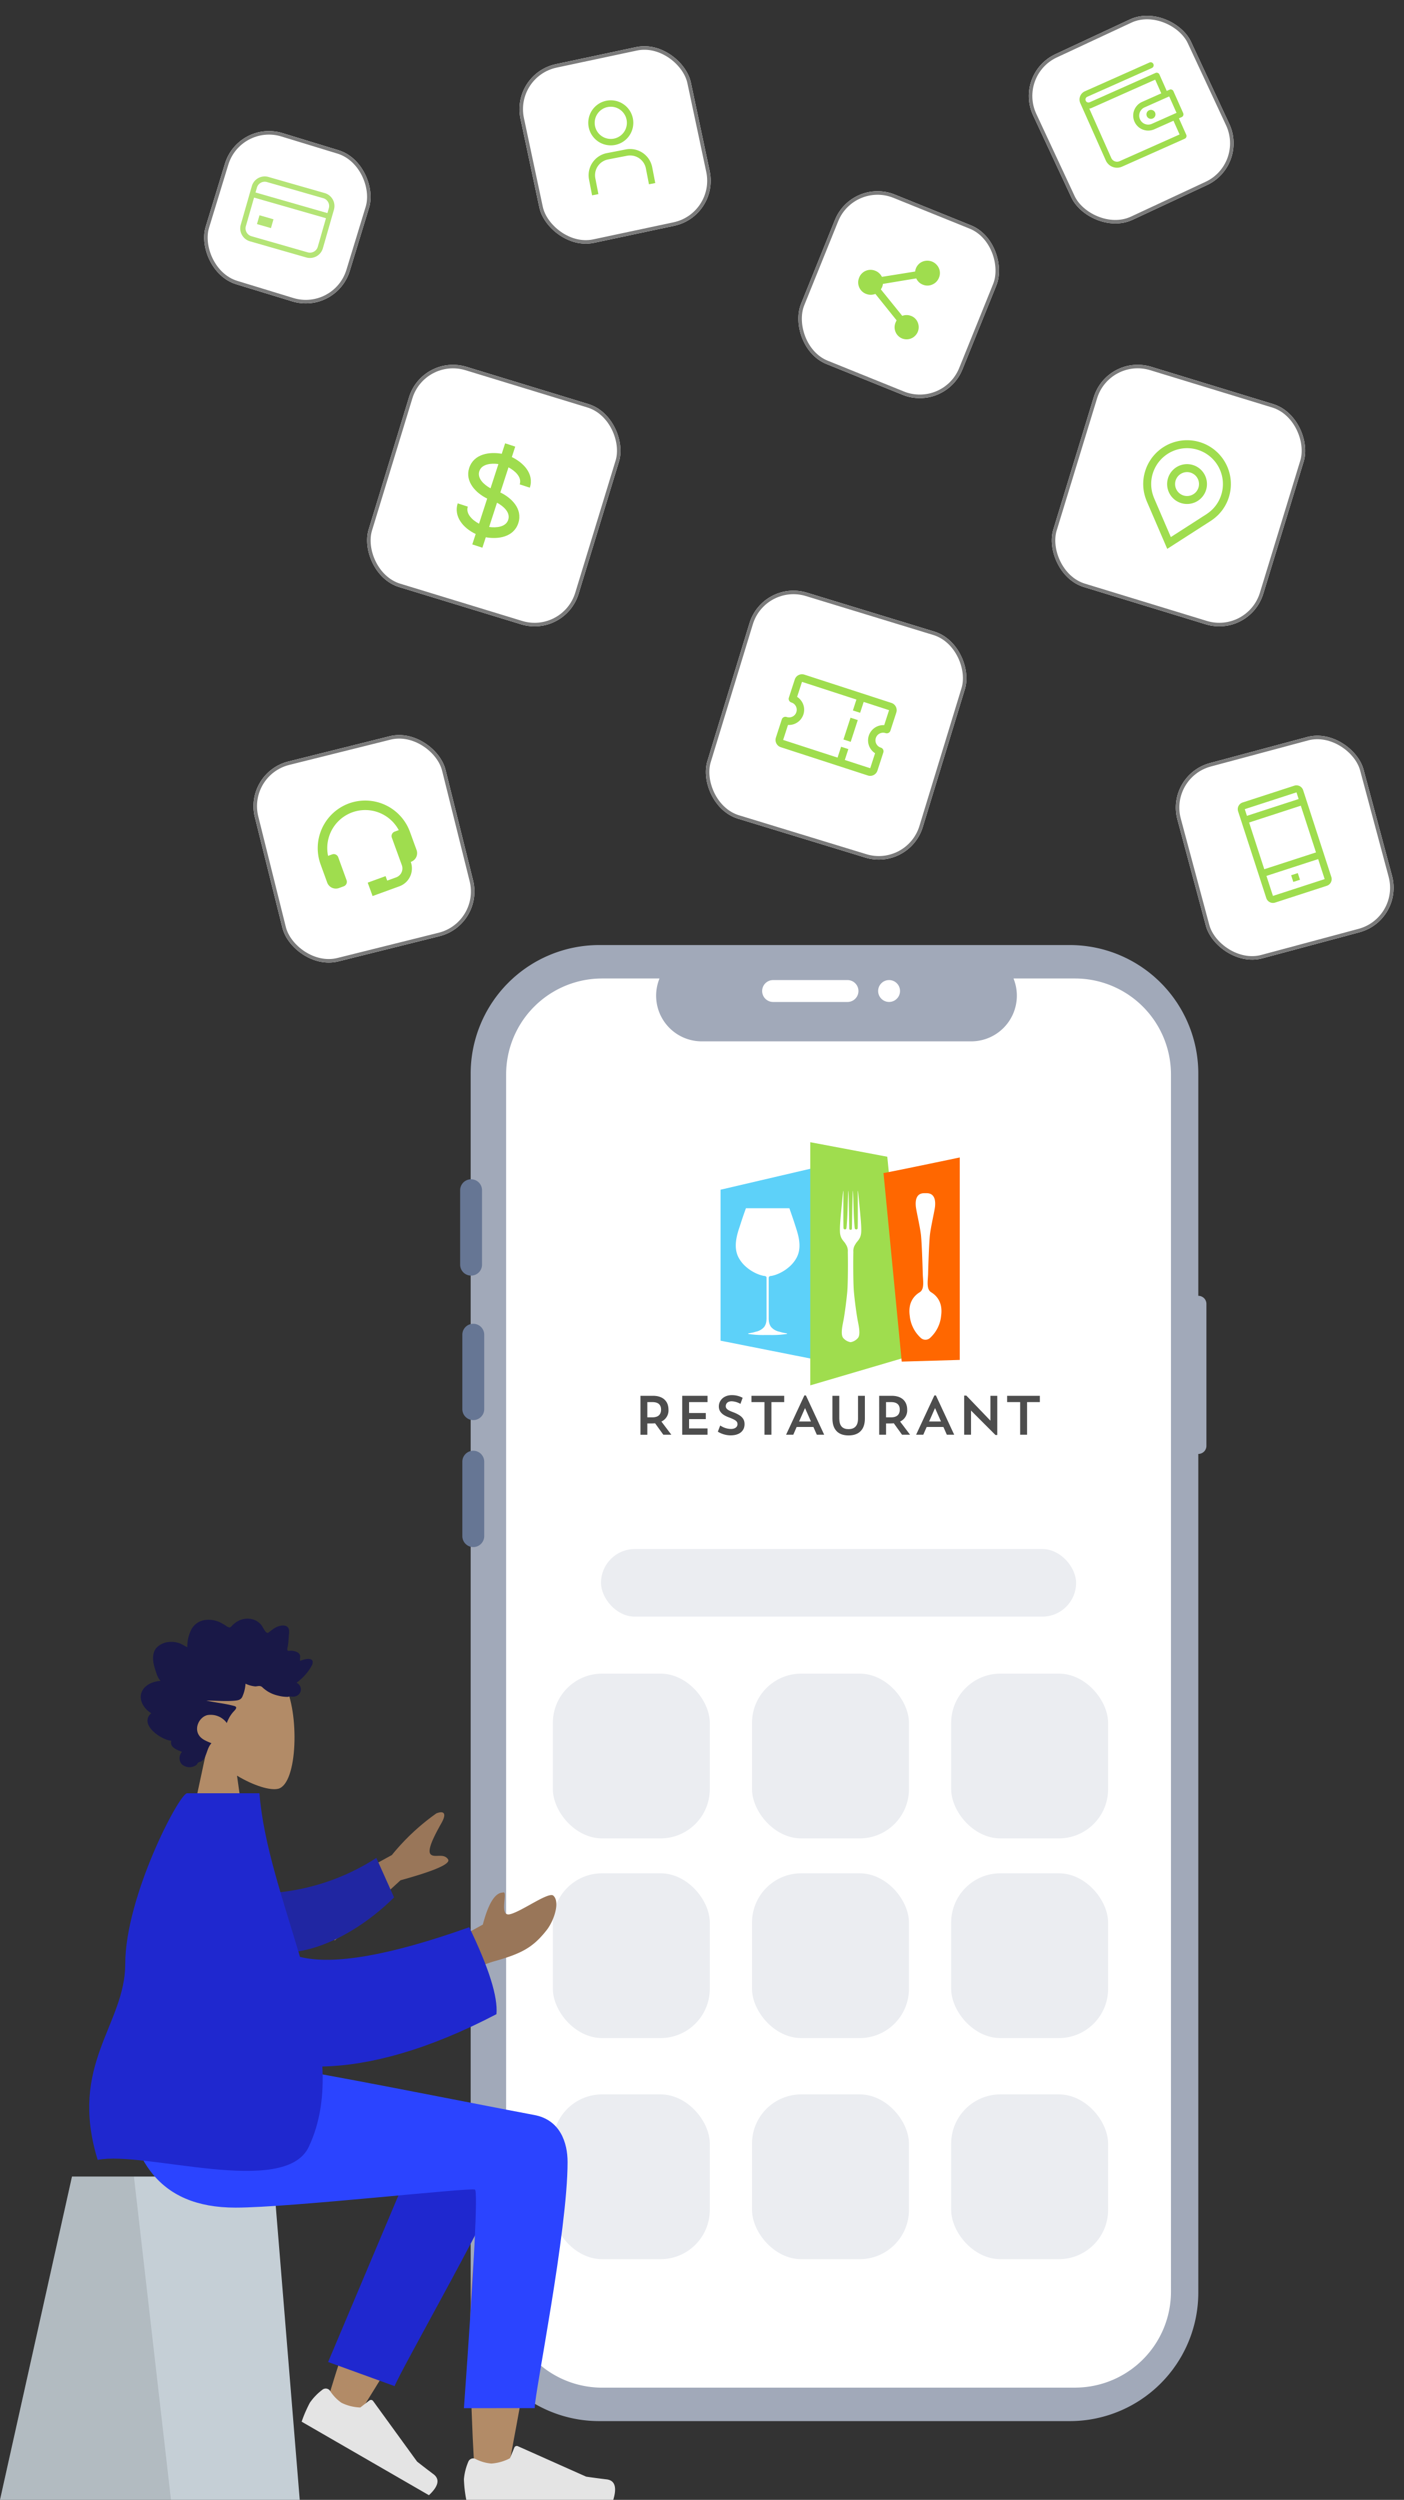 <svg xmlns="http://www.w3.org/2000/svg" xmlns:xlink="http://www.w3.org/1999/xlink" width="396.38" height="705.513" viewBox="0 0 396.38 705.513">
  <rect x="0" y="0" width="396.38" height="705.513" fill="#333333" stroke="none"/>
  <defs>
    <clipPath id="clip-path">
      <rect id="Rectangle_343" data-name="Rectangle 343" width="112.759" height="92.736" fill="none"/>
    </clipPath>
    <clipPath id="clip-path-3">
      <rect id="Rectangle_337" data-name="Rectangle 337" width="27.35" height="54.422" fill="none"/>
    </clipPath>
    <clipPath id="clip-path-4">
      <rect id="Rectangle_338" data-name="Rectangle 338" width="27.35" height="68.626" fill="none"/>
    </clipPath>
    <clipPath id="clip-path-5">
      <rect id="Rectangle_339" data-name="Rectangle 339" width="21.526" height="57.615" fill="none"/>
    </clipPath>
  </defs>
  <g id="Group_508" data-name="Group 508" transform="translate(-957.929 -146.186)">
    <g id="Rectangle_209" data-name="Rectangle 209" transform="translate(1025.226 179.947) rotate(16.985)" fill="#fff" stroke="#7b7b7b" stroke-width="1">
      <rect width="42.556" height="44.614" rx="13" stroke="none"/>
      <rect x="0.5" y="0.5" width="41.556" height="43.614" rx="12.5" fill="none"/>
    </g>
    <g id="Rectangle_216" data-name="Rectangle 216" transform="translate(1244.107 166.973) rotate(-25)" fill="#fff" stroke="#7b7b7b" stroke-width="1">
      <rect width="49.187" height="51.567" rx="13" stroke="none"/>
      <rect x="0.5" y="0.5" width="48.187" height="50.567" rx="12.5" fill="none"/>
    </g>
    <path id="Path_11840" data-name="Path 11840" d="M850.829,244.575h0v-62.7a36.291,36.291,0,0,0-36.292-36.291H681.691A36.291,36.291,0,0,0,645.4,181.871v344a36.291,36.291,0,0,0,36.291,36.291H814.538a36.291,36.291,0,0,0,36.291-36.291V289.208h0a2.289,2.289,0,0,0,2.289-2.289V246.863a2.289,2.289,0,0,0-2.289-2.288Z" transform="translate(445.41 267.317)" fill="#a1a9b9"/>
    <path id="Path_11841" data-name="Path 11841" d="M847.7,186.448v343.5a27.086,27.086,0,0,1-26.808,27.087,2.391,2.391,0,0,1-.29.012H687.1a27.1,27.1,0,0,1-27.1-27.1v-343.5a27.1,27.1,0,0,1,27.1-27.1h16.2a12.885,12.885,0,0,0,11.925,17.745h76.107a12.895,12.895,0,0,0,11.912-17.745H820.6a27.1,27.1,0,0,1,27.1,27.1Z" transform="translate(440.819 262.989)" fill="#fff"/>
    <path id="Path_11843" data-name="Path 11843" d="M645.055,328.65a3.093,3.093,0,0,1-3.089-3.089V304.554a3.089,3.089,0,0,1,6.178,0v21.007a3.093,3.093,0,0,1-3.089,3.09Z" transform="translate(446.49 218.32)" fill="#667694"/>
    <path id="Path_11844" data-name="Path 11844" d="M644.154,269.18a3.093,3.093,0,0,1-3.089-3.089V245.084a3.089,3.089,0,1,1,6.178,0v21.007a3.093,3.093,0,0,1-3.089,3.089Z" transform="translate(446.773 237.012)" fill="#667694"/>
    <path id="Path_11845" data-name="Path 11845" d="M765.412,163.086A3.093,3.093,0,0,1,768.5,160h21.007a3.089,3.089,0,0,1,0,6.179H768.5a3.093,3.093,0,0,1-3.09-3.089Z" transform="translate(407.689 262.786)" fill="#fff"/>
    <path id="Path_11846" data-name="Path 11846" d="M645.055,380.912a3.093,3.093,0,0,1-3.089-3.089V356.816a3.089,3.089,0,0,1,6.178,0v21.007a3.093,3.093,0,0,1-3.089,3.089Z" transform="translate(446.49 201.894)" fill="#667694"/>
    <circle id="Ellipse_20" data-name="Ellipse 20" cx="3.089" cy="3.089" r="3.089" transform="translate(1205.848 422.781)" fill="#fff"/>
    <rect id="Rectangle_199" data-name="Rectangle 199" width="134.135" height="19.08" rx="9.54" transform="translate(1127.604 583.357)" fill="#ebedf1"/>
    <rect id="Rectangle_201" data-name="Rectangle 201" width="44.31" height="46.507" rx="13.913" transform="translate(1114.012 674.871)" fill="#ebedf1"/>
    <rect id="Rectangle_201-2" data-name="Rectangle 201" width="44.31" height="46.507" rx="13.913" transform="translate(1114.012 618.518)" fill="#ebedf1"/>
    <rect id="Rectangle_206" data-name="Rectangle 206" width="44.31" height="46.507" rx="13.913" transform="translate(1114.012 737.268)" fill="#ebedf1"/>
    <rect id="Rectangle_202" data-name="Rectangle 202" width="44.31" height="46.507" rx="13.913" transform="translate(1170.238 674.871)" fill="#ebedf1"/>
    <rect id="Rectangle_202-2" data-name="Rectangle 202" width="44.31" height="46.507" rx="13.913" transform="translate(1170.238 618.518)" fill="#ebedf1"/>
    <rect id="Rectangle_205" data-name="Rectangle 205" width="44.31" height="46.507" rx="13.913" transform="translate(1170.238 737.268)" fill="#ebedf1"/>
    <rect id="Rectangle_203" data-name="Rectangle 203" width="44.31" height="46.507" rx="13.913" transform="translate(1226.464 674.871)" fill="#ebedf1"/>
    <rect id="Rectangle_203-2" data-name="Rectangle 203" width="44.31" height="46.507" rx="13.913" transform="translate(1226.464 618.518)" fill="#ebedf1"/>
    <rect id="Rectangle_204" data-name="Rectangle 204" width="44.31" height="46.507" rx="13.913" transform="translate(1226.464 737.268)" fill="#ebedf1"/>
    <g id="Rectangle_207" data-name="Rectangle 207" transform="translate(1026.734 364.236) rotate(-14)" fill="#fff" stroke="#7b7b7b" stroke-width="1">
      <rect width="55.477" height="58.161" rx="13" stroke="none"/>
      <rect x="0.5" y="0.5" width="54.477" height="57.161" rx="12.5" fill="none"/>
    </g>
    <g id="Rectangle_208" data-name="Rectangle 208" transform="translate(1173.311 309.653) rotate(16.985)" fill="#fff" stroke="#7b7b7b" stroke-width="1">
      <rect width="63.609" height="66.687" rx="13" stroke="none"/>
      <rect x="0.5" y="0.5" width="62.609" height="65.687" rx="12.5" fill="none"/>
    </g>
    <g id="Rectangle_209-2" data-name="Rectangle 209" transform="translate(1077.184 245.91) rotate(16.985)" fill="#fff" stroke="#7b7b7b" stroke-width="1">
      <rect width="62" height="65" rx="13" stroke="none"/>
      <rect x="0.5" y="0.5" width="61" height="64" rx="12.5" fill="none"/>
    </g>
    <g id="Rectangle_216-2" data-name="Rectangle 216" transform="translate(1102.166 166.99) rotate(-12)" fill="#fff" stroke="#7b7b7b" stroke-width="1">
      <rect width="49.187" height="51.567" rx="13" stroke="none"/>
      <rect x="0.5" y="0.5" width="48.187" height="50.567" rx="12.5" fill="none"/>
    </g>
    <g id="Rectangle_216-3" data-name="Rectangle 216" transform="translate(1198.502 196.23) rotate(22)" fill="#fff" stroke="#7b7b7b" stroke-width="1">
      <rect width="49.187" height="51.567" rx="13" stroke="none"/>
      <rect x="0.5" y="0.5" width="48.187" height="50.567" rx="12.5" fill="none"/>
    </g>
    <g id="Rectangle_211" data-name="Rectangle 211" transform="translate(1270.499 245.899) rotate(17)" fill="#fff" stroke="#7b7b7b" stroke-width="1">
      <rect width="62" height="65" rx="13" stroke="none"/>
      <rect x="0.5" y="0.5" width="61" height="64" rx="12.5" fill="none"/>
    </g>
    <g id="Rectangle_210" data-name="Rectangle 210" transform="translate(1286.96 364.911) rotate(-15.009)" fill="#fff" stroke="#7b7b7b" stroke-width="1">
      <rect width="54.422" height="57.055" rx="13" stroke="none"/>
      <rect x="0.5" y="0.5" width="53.422" height="56.055" rx="12.5" fill="none"/>
    </g>
    <path id="bx-support" d="M13.422,0A13.437,13.437,0,0,0,0,13.422v5.56a2.6,2.6,0,0,0,2.684,2.493H4.027a1.342,1.342,0,0,0,1.342-1.342v-6.9a1.342,1.342,0,0,0-1.342-1.342H2.808a10.722,10.722,0,0,1,21.228,0H22.817a1.342,1.342,0,0,0-1.342,1.342v8.245a2.684,2.684,0,0,1-2.684,2.684H16.106V22.817H10.737v4.027h8.053a5.374,5.374,0,0,0,5.369-5.369,2.6,2.6,0,0,0,2.684-2.492V13.422A13.437,13.437,0,0,0,13.422,0Z" transform="matrix(0.94, -0.342, 0.342, 0.94, 1043.845, 377.512)" fill="#9fdd4e"/>
    <g id="ticket" transform="matrix(0.951, 0.309, -0.309, 0.951, 1182.916, 328.801)">
      <path id="Path_1679" data-name="Path 1679" d="M31.325,15.365A1.077,1.077,0,0,0,32.4,14.288V8.9A2.154,2.154,0,0,0,30.248,6.75H4.4A2.154,2.154,0,0,0,2.25,8.9v5.384a1.077,1.077,0,0,0,1.077,1.077,2.154,2.154,0,1,1,0,4.307A1.077,1.077,0,0,0,2.25,20.749v5.384A2.154,2.154,0,0,0,4.4,28.287H30.248A2.154,2.154,0,0,0,32.4,26.133V20.749a1.077,1.077,0,0,0-1.077-1.077,2.154,2.154,0,1,1,0-4.307Zm-1.077,6.321v4.447H22.71V22.9H20.556v3.231H4.4V21.686a4.307,4.307,0,0,0,0-8.334V8.9H20.556v3.231H22.71V8.9h7.538v4.447a4.307,4.307,0,0,0,0,8.334Z" transform="translate(0)" fill="#9fdd4e"/>
      <path id="Path_1680" data-name="Path 1680" d="M21.375,14.625h2.154v6.461H21.375Z" transform="translate(-0.819 -0.337)" fill="#9fdd4e"/>
    </g>
    <g id="location" transform="translate(1280.121 263.55) rotate(17)">
      <path id="Path_1681" data-name="Path 1681" d="M18,20.25a5.625,5.625,0,1,1,5.625-5.625A5.625,5.625,0,0,1,18,20.25Zm0-9a3.375,3.375,0,1,0,3.375,3.375A3.375,3.375,0,0,0,18,11.25Z" fill="#9fdd4e"/>
      <path id="Path_1682" data-name="Path 1682" d="M18,33.75,8.509,22.557q-.2-.252-.391-.507a12.25,12.25,0,0,1-2.493-7.425,12.375,12.375,0,1,1,24.75,0,12.245,12.245,0,0,1-2.492,7.422v0s-.337.443-.388.5ZM9.913,20.694s.263.346.323.421L18,30.272,25.774,21.1c.049-.062.313-.411.314-.412a10.014,10.014,0,0,0,2.037-6.066,10.125,10.125,0,1,0-20.25,0,10.018,10.018,0,0,0,2.04,6.069Z" fill="#9fdd4e"/>
    </g>
    <g id="user" transform="translate(1113.18 175.422) rotate(-11)">
      <path id="Path_1683" data-name="Path 1683" d="M16.485,4.067A4.543,4.543,0,1,1,11.942,8.61a4.543,4.543,0,0,1,4.543-4.543m0-1.817a6.36,6.36,0,1,0,6.36,6.36,6.36,6.36,0,0,0-6.36-6.36Z" transform="translate(-0.649)" fill="#9fdd4e"/>
      <path id="Path_1684" data-name="Path 1684" d="M24.922,31.153H23.105V26.61a4.543,4.543,0,0,0-4.543-4.543H13.11A4.543,4.543,0,0,0,8.567,26.61v4.543H6.75V26.61a6.36,6.36,0,0,1,6.36-6.36h5.452a6.36,6.36,0,0,1,6.36,6.36Z" transform="translate(0 -3.462)" fill="#9fdd4e"/>
    </g>
    <path id="bx-dollar" d="M24,12.75h3c0-4.256-4.133-6.2-7.5-6.644V3h-3V6.107C13.13,6.554,9,8.5,9,12.751c0,4.059,4,6.17,7.5,6.645v7.455c-2.172-.377-4.5-1.536-4.5-3.6H9c0,3.883,3.637,6.178,7.5,6.654V33h3V29.9c3.368-.447,7.5-2.389,7.5-6.645s-4.133-6.2-7.5-6.644V9.15C21.493,9.508,24,10.561,24,12.75Zm-12,0c0-2.189,2.505-3.242,4.5-3.6v7.2c-2.056-.38-4.5-1.5-4.5-3.6Zm12,10.5c0,2.189-2.5,3.242-4.5,3.6v-7.2c2,.358,4.5,1.411,4.5,3.6Z" transform="matrix(0.951, 0.309, -0.309, 0.951, 1085.774, 263.351)" fill="#9fdd4e"/>
    <path id="share" d="M17.533,16.687A3.235,3.235,0,0,1,19.944,17.7a3.44,3.44,0,0,1,0,4.822,3.374,3.374,0,0,1-4.822,0,3.371,3.371,0,0,1-.986-2.438,6.314,6.314,0,0,1,.055-.767L5.917,14.5a3.505,3.505,0,0,1-2.411.932,3.389,3.389,0,0,1-2.493-1.014A3.387,3.387,0,0,1,0,11.92,3.391,3.391,0,0,1,1.014,9.427,3.388,3.388,0,0,1,3.506,8.414a3.507,3.507,0,0,1,2.411.932l8.218-4.767a3.914,3.914,0,0,1-.11-.822A3.389,3.389,0,0,1,15.04,1.264a3.572,3.572,0,0,1,4.986,0A3.356,3.356,0,0,1,21.04,3.729a3.448,3.448,0,0,1-1.014,2.493,3.341,3.341,0,0,1-2.493,1.041,3.4,3.4,0,0,1-2.411-.986L6.9,11.1a3.914,3.914,0,0,1,.11.822,3.914,3.914,0,0,1-.11.822l8.328,4.821A3.356,3.356,0,0,1,17.533,16.687Z" transform="translate(1204.736 213.476) rotate(21)" fill="#9fdd4e"/>
    <g id="card-outline" transform="translate(1029.196 188.587) rotate(16)">
      <path id="Path_1698" data-name="Path 1698" d="M6.42,6.75H22.95A3.045,3.045,0,0,1,25.995,9.8v11.31A3.045,3.045,0,0,1,22.95,24.15H6.42a3.045,3.045,0,0,1-3.045-3.045V9.8A3.045,3.045,0,0,1,6.42,6.75Z" transform="translate(0)" fill="none" stroke="#b4e476" stroke-width="1.5"/>
      <path id="Path_1699" data-name="Path 1699" d="M3.375,13.5h22.62" transform="translate(0 -1.53)" fill="none" stroke="#b4e476" stroke-width="1.5"/>
      <path id="Path_1700" data-name="Path 1700" d="M9,21.094h2.61v1.087H9Z" transform="translate(-1.275 -3.251)" fill="none" stroke="#b4e476" stroke-width="1.5"/>
    </g>
    <g id="wallet-line" transform="matrix(0.914, -0.407, 0.407, 0.914, 1257.518, 170.546)">
      <path id="Path_1704" data-name="Path 1704" d="M27.535,13.307h-.846V8.23a.846.846,0,0,0-.846-.846H5.537a.846.846,0,0,1-.846-.694v-.3a.846.846,0,0,1,.846-.694h19.95a.846.846,0,0,0,0-1.692H5.537A2.538,2.538,0,0,0,3,6.538a2.606,2.606,0,0,0,0,.3v17.4A3.469,3.469,0,0,0,6.493,27.69h19.35a.846.846,0,0,0,.846-.846V21.767h.846a.846.846,0,0,0,.846-.846V14.153A.846.846,0,0,0,27.535,13.307ZM25,26H6.493a1.785,1.785,0,0,1-1.8-1.751V8.975a2.631,2.631,0,0,0,.846.1H25v4.23H19.075a4.23,4.23,0,0,0,0,8.461H25Zm1.692-5.922H19.075a2.538,2.538,0,0,1,0-5.076h7.615Z" transform="translate(0)" fill="#9fdd4e"/>
      <path id="Path_1705" data-name="Path 1705" d="M24.048,19.769A1.269,1.269,0,1,1,22.779,18.5,1.269,1.269,0,0,1,24.048,19.769Z" transform="translate(-2.85 -2.232)" fill="#9fdd4e"/>
    </g>
    <g id="mobile" transform="matrix(0.951, -0.309, 0.309, 0.951, 1299.827, 374.381)">
      <path id="Path_1706" data-name="Path 1706" d="M24.361,1.125H9.011a1.983,1.983,0,0,0-1.98,1.98V28.852a1.983,1.983,0,0,0,1.98,1.98H24.361a1.983,1.983,0,0,0,1.98-1.98V3.105a1.983,1.983,0,0,0-1.98-1.98Zm0,1.98v1.98H9.011V3.105Zm0,3.961V20.93H9.011V7.066Zm0,21.785H9.011V22.91h15.35v5.941Z" transform="translate(0)" fill="#9fdd4e"/>
      <path id="Path_1707" data-name="Path 1707" d="M16.875,28.125h1.98v1.98h-1.98Z" transform="translate(-1.179 -3.234)" fill="#9fdd4e"/>
    </g>
    <g id="humaaans_sitting-2" data-name="humaaans/sitting-2" transform="translate(957.929 602.989)">
      <g id="A-Human_Sitting" data-name="A-Human/Sitting" transform="translate(0 0)">
        <g id="Head_Front_Rad" data-name="Head/Front/Rad" transform="translate(39.734)">
          <g id="Head" transform="translate(12.509 11.773)">
            <path id="Path_1710" data-name="Path 1710" d="M6.08,25.379C2.689,21.4.394,16.521.778,11.056,1.882-4.691,23.8-1.227,28.067,6.721s3.757,28.108-1.753,29.528c-2.2.566-6.879-.821-11.644-3.693L17.66,53.715H0Z" transform="translate(0 0)" fill="#b28b67" fill-rule="evenodd"/>
          </g>
          <path id="hair" d="M42.977,24.355a5.519,5.519,0,0,1,1.151,2.138,21.6,21.6,0,0,1,.737,2.428c.371,1.655.374,3.558-.806,4.844a5.554,5.554,0,0,1-3.679,1.593,6.758,6.758,0,0,1-2.608-.331c-.831-.273-1.547-.817-2.353-1.155a10.526,10.526,0,0,1-1.241,5.173,5.157,5.157,0,0,1-3.84,2.505,7.614,7.614,0,0,1-4.678-.942c-.364-.2-.724-.4-1.069-.636a3,3,0,0,0-.928-.51c-.378-.089-.565.129-.81.4a6.162,6.162,0,0,1-.955.86,5.627,5.627,0,0,1-5.265.905,4.893,4.893,0,0,1-2.147-1.552c-.49-.642-.839-1.661-1.515-2.109-.287-.19-.489.062-.751.248-.392.28-.766.588-1.163.86a5.33,5.33,0,0,1-1.808.817c-.947.219-2.255.168-2.525-1.072a5.12,5.12,0,0,1,.009-1.433c.045-.644.092-1.288.148-1.932a13.96,13.96,0,0,1,.188-1.44,2.107,2.107,0,0,0,.093-.988c-.137-.32-.769-.138-1.04-.149a4.107,4.107,0,0,1-1.563-.344,1.682,1.682,0,0,1-.946-.875,1.571,1.571,0,0,1-.026-.823A2.455,2.455,0,0,0,3.538,30c-.717.353-3.2,1.137-3.513-.147a2.009,2.009,0,0,1,.314-1.272A11.024,11.024,0,0,1,1.5,26.815,15.756,15.756,0,0,1,4.58,23.824a2.021,2.021,0,0,1-.527-3.384,2.5,2.5,0,0,1,1.839-.533,4.062,4.062,0,0,0,.76.06A1.819,1.819,0,0,1,7,19.851a10.249,10.249,0,0,1,2.82.358,9.3,9.3,0,0,1,4.3,2.249,1.326,1.326,0,0,0,.995.457c.37,0,.733-.105,1.1-.115a7.941,7.941,0,0,1,2.767.771,10.441,10.441,0,0,1,.907-3.681c.409-.9,1.263-1.031,2.1-1.109,2.685-.253,5.379.029,8.067.026-2.6-.588-5.291-.831-7.87-1.523-1.166-.313-.276-1.1.223-1.643a9.468,9.468,0,0,0,1.854-3.179A5.609,5.609,0,0,0,29.78,14.7c2.2-.563,3.753-3.542,2.345-5.683C31.307,7.778,29.831,7.3,28.6,6.765c.958-1,1.19-2.468,1.767-3.708a2.654,2.654,0,0,1,1.32-1.516,1.543,1.543,0,0,0,.7-.277c.23-.238.285-.5.579-.707a3.263,3.263,0,0,1,4.043.311,2.639,2.639,0,0,1-.09,3.459c1.249.521,3.525,1.19,3.029,3.137,2.707.18,9.279,4.57,5.646,7.778,1.994,1.127,3.826,3.881,2.545,6.309-.987,1.869-3.28,2.705-5.162,2.8" transform="translate(48.565 41.942) rotate(180)" fill="#191847" fill-rule="evenodd"/>
        </g>
        <g id="Bottom_Sitting_Skinny-Jeans-1" data-name="Bottom/Sitting/Skinny-Jeans-1" transform="translate(0 126.562)">
          <g id="Objects_Seat_Cube" data-name="Objects/Seat/Cube" transform="translate(0 30.905)">
            <g id="Seat">
              <path id="Seat-Stuff" d="M20.325,0H77.171L84.62,91.242H0Z" fill="#c5cfd6" fill-rule="evenodd"/>
              <path id="Seat-Stuff-2" data-name="Seat-Stuff" d="M20.325,0H37.809L48.273,91.242H0Z" fill="rgba(0,0,0,0.1)" fill-rule="evenodd"/>
            </g>
          </g>
          <path id="Skin" d="M49.945,4.288C56.006.649,66.174,5.325,66.168,10.53,66.147,26.1,51.935,99.5,51.192,104.141s-8.691,5.865-9.154.015c-.737-9.308-2.105-41.533-.736-56.448.565-6.157,1.174-12.02,1.773-17.251Q31.889,50.657,8.474,88.3L0,84.432Q9.981,51.545,16.369,38C23.661,22.532,30.5,9.289,33.376,4.624,37.9-2.714,45.782-.154,49.945,4.288Z" transform="translate(92.035 10.985)" fill="#b28b67" fill-rule="evenodd"/>
          <path id="LegLower" d="M0,82.3,3.766,7.6C6.48-5.314,29.451.68,29.442,7.6c-.021,15.714-9.46,70-9.467,74.678Z" transform="translate(120.786 5.908) rotate(20)" fill="#1f28cf" fill-rule="evenodd"/>
          <g id="Accessories_Shoe_Flat-Sneaker" data-name="Accessories/Shoe/Flat-Sneaker" transform="translate(92.189 86.586) rotate(30)">
            <path id="shoe" d="M1.235,4.466A15.8,15.8,0,0,0,0,9.4a36.921,36.921,0,0,0,.663,5.809h41.5Q43.783,9.86,40.3,9.433t-5.791-.77L15.217.064a.736.736,0,0,0-.972.372l-.008.019L13,3.463A13.232,13.232,0,0,1,7.753,4.969,11.876,11.876,0,0,1,3.226,3.645h0a1.472,1.472,0,0,0-1.951.725Q1.253,4.417,1.235,4.466Z" transform="translate(0 0)" fill="#e4e4e4" fill-rule="evenodd"/>
          </g>
          <g id="Accessories_Shoe_Flat-Sneaker-2" data-name="Accessories/Shoe/Flat-Sneaker" transform="translate(130.977 106.939)">
            <path id="shoe-2" data-name="shoe" d="M1.235,4.466A15.8,15.8,0,0,0,0,9.4a36.921,36.921,0,0,0,.663,5.809h41.5Q43.783,9.86,40.3,9.433t-5.791-.77L15.217.064a.736.736,0,0,0-.972.372l-.008.019L13,3.463A13.232,13.232,0,0,1,7.753,4.969,11.876,11.876,0,0,1,3.226,3.645h0a1.472,1.472,0,0,0-1.951.725Q1.253,4.417,1.235,4.466Z" transform="translate(0 0)" fill="#e4e4e4" fill-rule="evenodd"/>
          </g>
          <path id="Leg-and-Butt" d="M125.657,26.808c0,19.549-9.283,65.148-9.289,69.452l-19.975.015q4.385-61.032,3.11-61.689c-1.276-.657-52.281,5.093-67.579,5.093C9.866,39.679.74,25.769,0,0H43.7C52.6.952,99,10.313,116.24,13.531,123.619,14.908,125.657,21.423,125.657,26.808Z" transform="translate(34.584 0)" fill="#2b44ff" fill-rule="evenodd"/>
        </g>
        <g id="Body_Pointing-Forward" data-name="Body/Pointing-Forward" transform="translate(25.183 49.3)">
          <path id="Skin-2" data-name="Skin" d="M0,26.057,25.541,12.069A63.181,63.181,0,0,1,38.094.318c1.26-.526,3.462-.844,1.4,2.812s-4.062,7.595-3.013,8.721S40.15,11.4,41.4,13.275q1.252,1.871-13.413,5.913L9.432,36.18Zm40,11.8L51.22,31.7q2.361-8.985,5.645-9.041c1.682-.782-1.246,6.786,1.941,6.13s10.97-6.444,12.31-5.269c1.984,1.738.215,7.076-1.869,9.732-3.895,4.963-7.119,6.66-15.09,8.882A43.822,43.822,0,0,0,40.64,49.118Z" transform="translate(59.907 5.363)" fill="#997659" fill-rule="evenodd"/>
          <path id="Sleeve" d="M4.051,4.683A62.758,62.758,0,0,0,38.815,0l3.193,11.792C31.974,19.025,18.66,24.165,8.046,22.177A9.752,9.752,0,0,1,4.051,4.683Z" transform="translate(42.735 24.313) rotate(-9)" fill="#2026a2" fill-rule="evenodd"/>
          <path id="Clothes" d="M59.514,46.181Q73.76,49.734,107.292,37.8q8.318,17.207,7.69,24.535C95.8,72.355,79.368,76.821,65.826,77.116c.43,8.034-.547,15.68-3.833,22.666-6.754,14.362-46.3,1.061-59.6,3.679-8.328-27.045,7.774-38.036,7.787-55.341C10.192,29.17,25.408,0,27.647,0H48.064C49.191,14.473,54.86,30.423,59.514,46.181Z" transform="translate(0)" fill="#1f28cf" fill-rule="evenodd"/>
        </g>
      </g>
    </g>
    <g id="Group_507" data-name="Group 507" transform="translate(1138.744 468.541)">
      <g id="Group_506" data-name="Group 506" clip-path="url(#clip-path)">
        <g id="Group_505" data-name="Group 505">
          <g id="Group_504" data-name="Group 504" clip-path="url(#clip-path)">
            <g id="Group_494" data-name="Group 494" transform="translate(22.616 7.022)" style="mix-blend-mode: multiply;isolation: isolate">
              <g id="Group_493" data-name="Group 493">
                <g id="Group_492" data-name="Group 492" clip-path="url(#clip-path-3)">
                  <path id="Path_1711" data-name="Path 1711" d="M78.037,73.226l27.35,5.426V24.23l-27.35,6.384ZM83.351,41.3l0-.009c.1-.29.186-.571.277-.852.105-.324.21-.649.317-.973.35-1.06.676-2.013,1-2.913l.252-.707H97.459l.252.707c.32.9.646,1.85,1,2.913q.161.488.319.977.136.42.273.839l0,.01c.946,2.858,1.62,5.866.186,8.549a9.3,9.3,0,0,1-2.251,2.7,11.636,11.636,0,0,1-3.091,1.875,10.387,10.387,0,0,1-1.063.37c-.161.046-.318.08-.455.11l-.211.047H92.3l-.091.021a.769.769,0,0,0-.442.177.593.593,0,0,0-.139.271v11.7s.021.328.038.492a3.491,3.491,0,0,0,.6,1.714,4.256,4.256,0,0,0,2.41,1.383,12.548,12.548,0,0,0,1.834.416c.059.007.333.033.315.136-.013.077-.2.094-.258.1a27.4,27.4,0,0,1-4.206.278c-.346,0-.693,0-1.039-.006s-.693.006-1.039.006a27.4,27.4,0,0,1-4.206-.278c-.057-.009-.245-.026-.258-.1-.018-.1.256-.129.315-.136a12.56,12.56,0,0,0,1.835-.416,4.254,4.254,0,0,0,2.41-1.383,3.491,3.491,0,0,0,.6-1.714c.017-.163.038-.492.038-.492V55.367a.636.636,0,0,0-.13-.232.767.767,0,0,0-.442-.177l-.091-.021h-.122l-.212-.047c-.137-.03-.293-.064-.454-.11a10.463,10.463,0,0,1-1.063-.37,11.633,11.633,0,0,1-3.091-1.875,9.3,9.3,0,0,1-2.251-2.7c-1.435-2.683-.76-5.691.183-8.541" transform="translate(-78.037 -24.23)" fill="#5dd1f9"/>
                </g>
              </g>
            </g>
            <g id="Group_497" data-name="Group 497" transform="translate(47.943)" style="mix-blend-mode: multiply;isolation: isolate">
              <g id="Group_496" data-name="Group 496">
                <g id="Group_495" data-name="Group 495" clip-path="url(#clip-path-4)">
                  <path id="Path_1712" data-name="Path 1712" d="M165.426,0V68.626l27.35-8.05L187.168,4.1Zm14.333,25.834c-.232,1.654-1.214,2.171-1.576,2.947a3.272,3.272,0,0,0-.594,2.2c-.052,1.6-.077,8.66.155,11.245s.749,6.385,1.06,8.014.878,4.033.078,5.015a3.485,3.485,0,0,1-2.057,1.182h-.037a3.491,3.491,0,0,1-2.057-1.182c-.8-.982-.234-3.387.077-5.015s.827-5.429,1.061-8.014.205-9.641.154-11.245a3.266,3.266,0,0,0-.594-2.2c-.362-.776-1.344-1.293-1.577-2.947s.233-5.48.569-9.2.362-3.025.362-2.508-.051,9.668.026,10.159a.424.424,0,0,0,.827,0c.052-.388.078-.7.208-2.689s.233-7.911.336-7.885.246,10.147.259,10.626c.012.43.294.37.368.37h.01c.073,0,.349.06.36-.37.014-.478.174-10.6.277-10.626s.189,5.9.319,7.886.155,2.3.207,2.689.75.491.827,0,.026-9.642.026-10.159.026-1.215.362,2.508.8,7.548.568,9.2" transform="translate(-165.426 0.001)" fill="#9fdd4e"/>
                </g>
              </g>
            </g>
            <g id="Group_500" data-name="Group 500" transform="translate(68.616 4.308)" style="mix-blend-mode: multiply;isolation: isolate">
              <g id="Group_499" data-name="Group 499">
                <g id="Group_498" data-name="Group 498" clip-path="url(#clip-path-5)">
                  <path id="Path_1713" data-name="Path 1713" d="M236.759,19.257l5.149,53.224L258.285,72V14.866s-20.933,4.391-21.526,4.391m16.264,40.332a9.689,9.689,0,0,1-3.11,6.2,1.916,1.916,0,0,1-2.627,0,9.681,9.681,0,0,1-3.111-6.2c-.569-3.878,1.344-5.79,2.791-6.67s.931-3.308.879-5.221-.259-8.686-.517-11.012-1.344-6.824-1.448-8.065-.1-3.671,2.379-3.671h.68c2.482,0,2.482,2.43,2.378,3.671s-1.189,5.739-1.448,8.065-.465,9.1-.517,11.012-.569,4.342.879,5.221,3.36,2.792,2.791,6.67" transform="translate(-236.759 -14.866)" fill="#ff6700"/>
                </g>
              </g>
            </g>
            <path id="Path_1714" data-name="Path 1714" d="M0,246.943H3.517c2.923,0,4.393,1.61,4.393,3.908a3.435,3.435,0,0,1-2,3.361l2.814,3.721H6.456L4.126,254.7q-.47.047-.985.047h-1.2v3.189H0Zm1.939,1.782v4.3H3.376c1.814,0,2.439-.969,2.439-2.173s-.609-2.126-2.439-2.126Z" transform="translate(0.001 -175.375)" fill="#4d4d4d"/>
            <path id="Path_1715" data-name="Path 1715" d="M40.67,246.944h7.145v1.782H42.608v3.08H47.33v1.72H42.608v2.626h5.207v1.782H40.67Z" transform="translate(-28.883 -175.375)" fill="#4d4d4d"/>
            <path id="Path_1716" data-name="Path 1716" d="M79,257.661a7.116,7.116,0,0,1-3.6-1.047l.673-1.751a5.566,5.566,0,0,0,2.986.985c1.3,0,1.892-.641,1.892-1.345,0-.735-.406-1.172-2.392-1.908-2.142-.781-2.877-1.8-2.877-3.111,0-1.657,1.345-3.189,3.69-3.189a6.457,6.457,0,0,1,3.033.751l-.625,1.719a5.5,5.5,0,0,0-2.454-.735c-1.157,0-1.688.641-1.688,1.407,0,.7.594,1.142,2.142,1.7,2.455.953,3.158,1.923,3.158,3.361,0,1.954-1.485,3.158-3.939,3.158" transform="translate(-53.553 -174.916)" fill="#4d4d4d"/>
            <path id="Path_1717" data-name="Path 1717" d="M108.15,246.944h9.239v1.782h-3.611v9.208h-1.954v-9.208H108.15Z" transform="translate(-76.806 -175.375)" fill="#4d4d4d"/>
            <path id="Path_1718" data-name="Path 1718" d="M143.894,257.7h-2.032l5.159-11.084h.438l5.16,11.084h-2.079l-.969-2.189h-4.721Zm1.642-3.736h3.346l-1.673-3.783Z" transform="translate(-100.748 -175.145)" fill="#4d4d4d"/>
            <path id="Path_1719" data-name="Path 1719" d="M187.011,246.944h1.938v6.441c0,2.1.954,2.97,2.611,2.97s2.674-.875,2.674-2.986v-6.425h1.939v6.441c0,3.283-1.86,4.752-4.612,4.752s-4.549-1.469-4.549-4.752Z" transform="translate(-132.812 -175.376)" fill="#4d4d4d"/>
            <path id="Path_1720" data-name="Path 1720" d="M232.536,246.943h3.517c2.923,0,4.393,1.61,4.393,3.908a3.434,3.434,0,0,1-2,3.361l2.814,3.721h-2.267l-2.329-3.236c-.314.031-.641.047-.985.047h-1.2v3.189h-1.938Zm1.938,1.782v4.3h1.438c1.814,0,2.439-.969,2.439-2.173s-.609-2.126-2.439-2.126Z" transform="translate(-165.143 -175.375)" fill="#4d4d4d"/>
            <path id="Path_1721" data-name="Path 1721" d="M270.546,257.7h-2.032l5.159-11.084h.437l5.16,11.084H277.19l-.969-2.189H271.5Zm1.642-3.736h3.346l-1.673-3.783Z" transform="translate(-190.694 -175.145)" fill="#4d4d4d"/>
            <path id="Path_1722" data-name="Path 1722" d="M315.334,246.728h.61l6.8,7.082V246.79h1.939v11.069h-.516l-6.894-6.895v6.816h-1.939Z" transform="translate(-223.945 -175.222)" fill="#4d4d4d"/>
            <path id="Path_1723" data-name="Path 1723" d="M357.191,246.944h9.239v1.782H362.82v9.208h-1.954v-9.208h-3.674Z" transform="translate(-253.672 -175.375)" fill="#4d4d4d"/>
          </g>
        </g>
      </g>
    </g>
  </g>
</svg>

